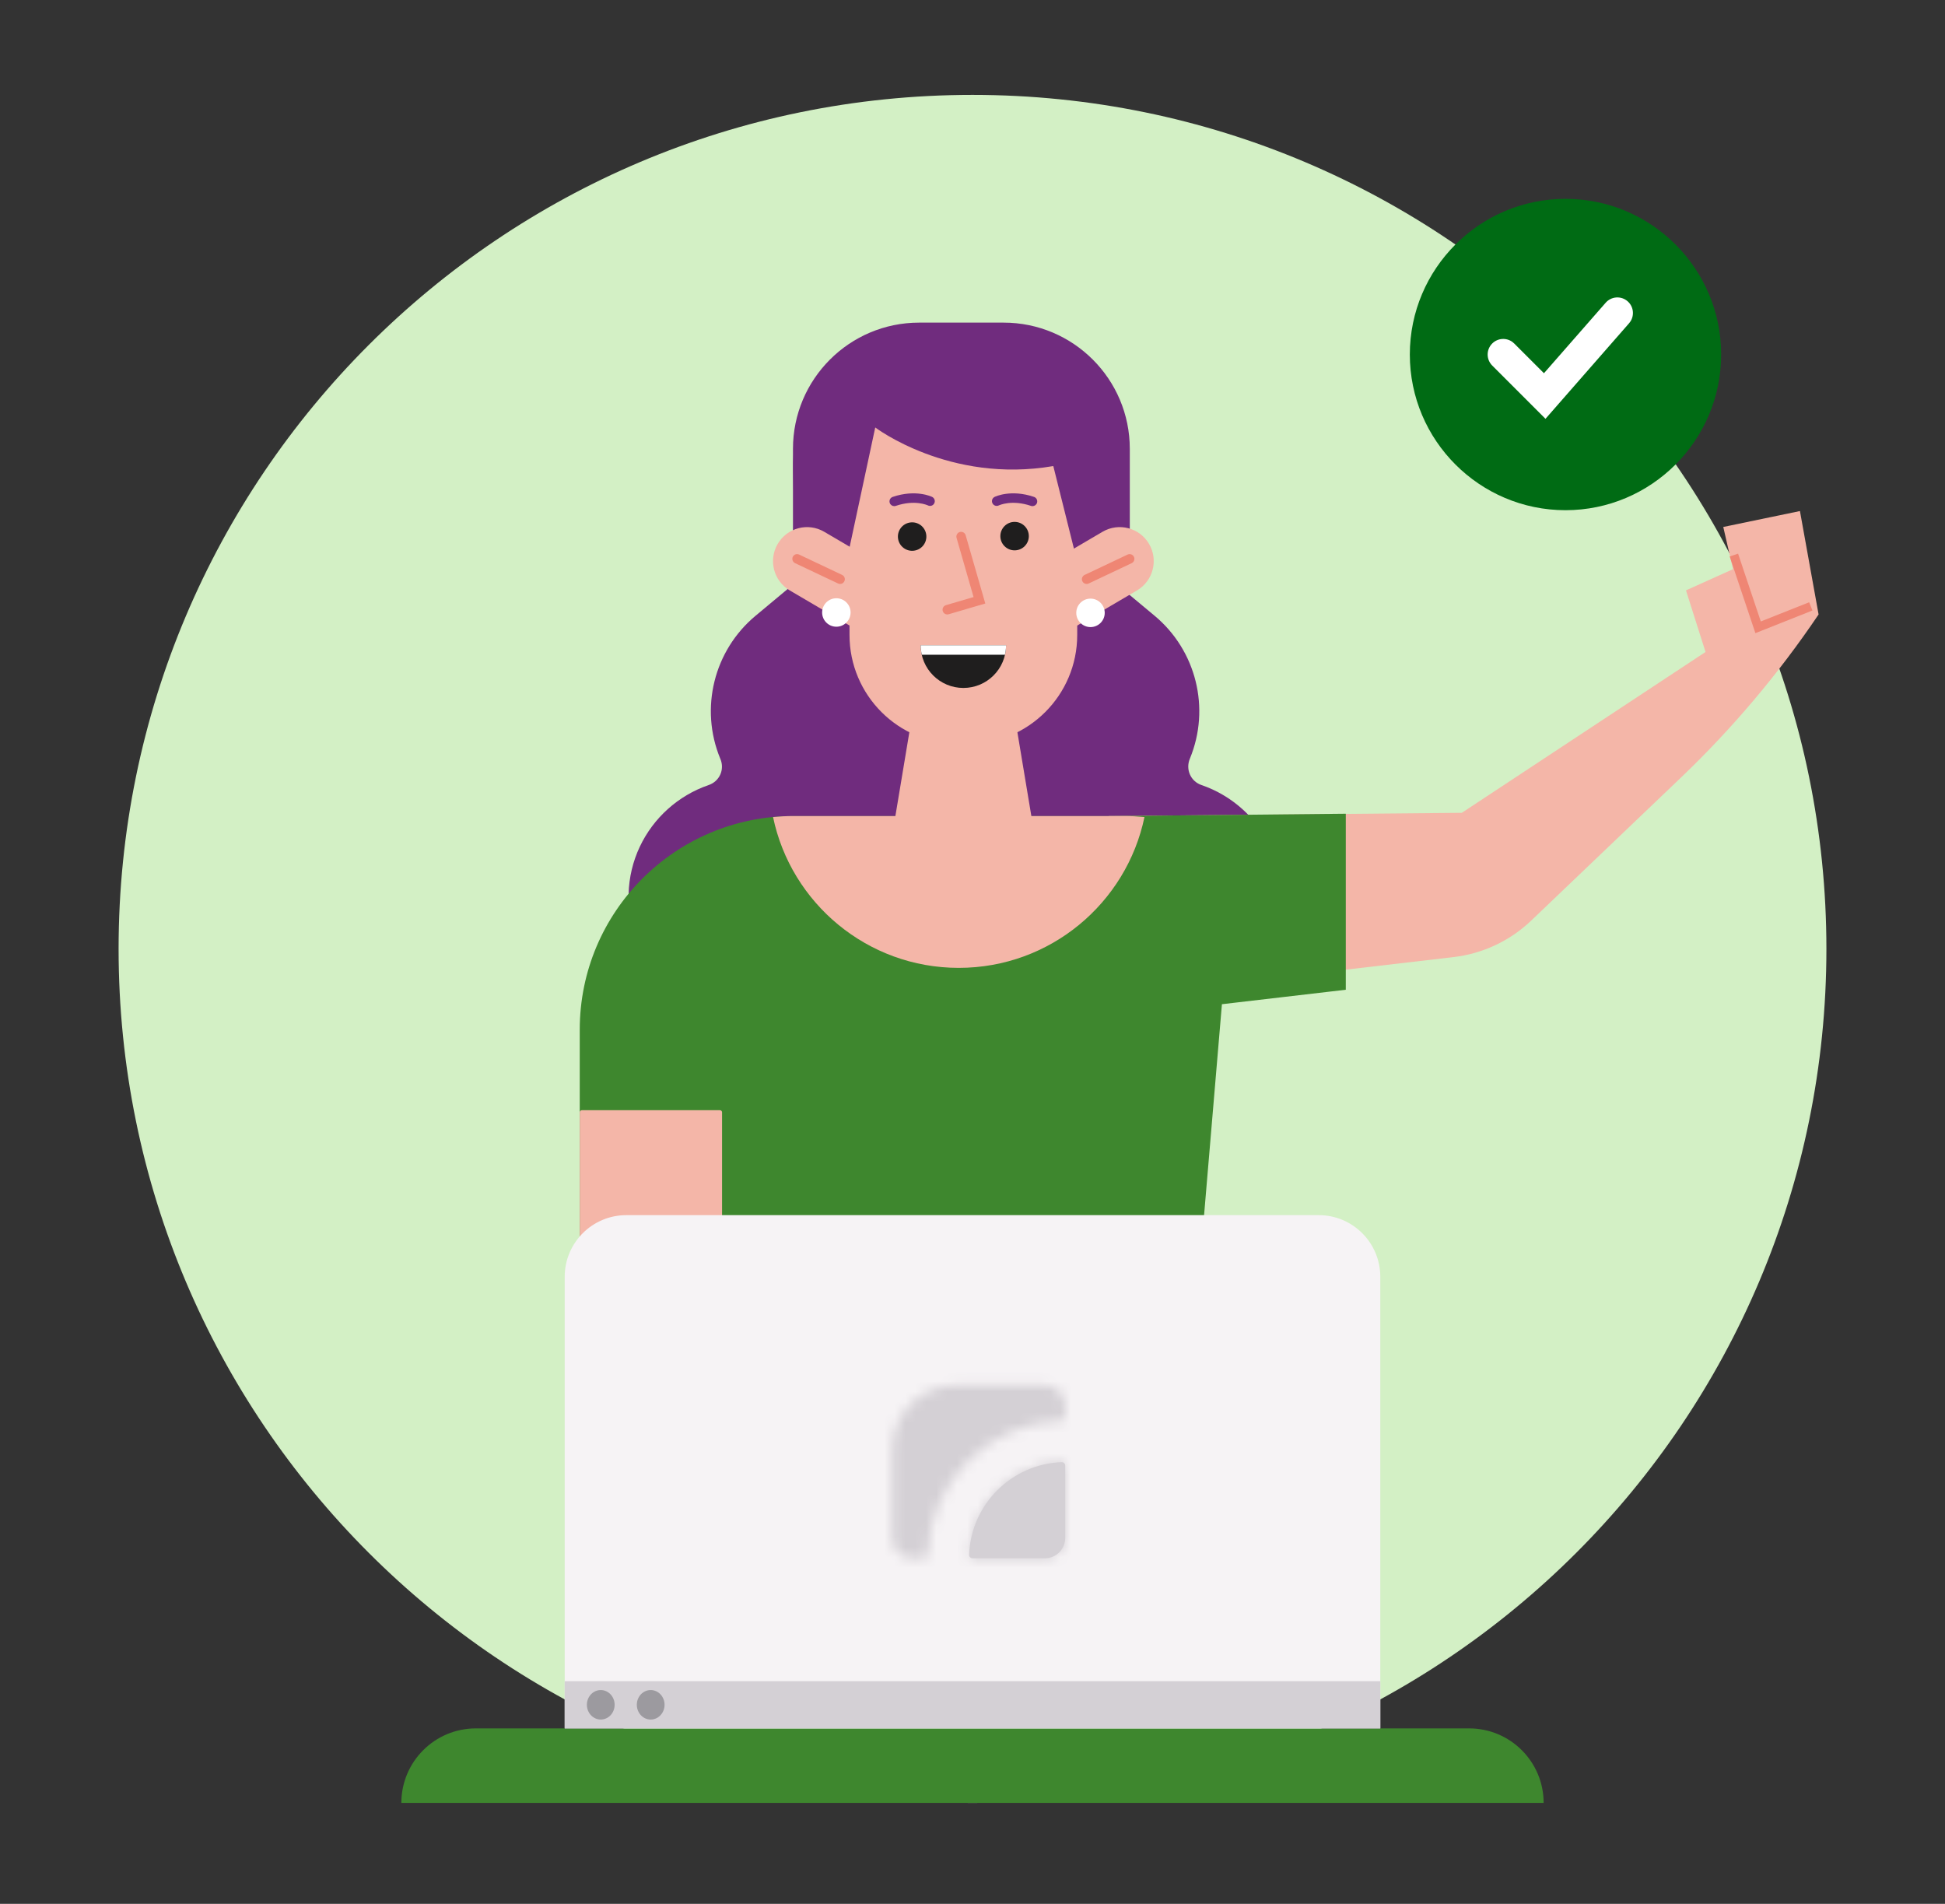 <svg width="188" height="184" viewBox="0 0 188 184" fill="none" xmlns="http://www.w3.org/2000/svg">
<rect x="0" y="0" width="188" height="184" fill="#333333" stroke="none"/>
<path fill-rule="evenodd" clip-rule="evenodd" d="M176.537 91.707C176.537 137.291 139.584 174.244 94 174.244C48.416 174.244 11.463 137.291 11.463 91.707C11.463 46.123 48.416 9.171 94 9.171C139.584 9.171 176.537 46.123 176.537 91.707Z" fill="#D3F0C5"/>
<path fill-rule="evenodd" clip-rule="evenodd" d="M116.134 75.872C115.08 75.511 114.581 74.359 115.007 73.33C115.01 73.323 115.013 73.316 115.016 73.308C117.014 68.457 115.631 62.869 111.601 59.51L107.368 55.984L94.529 56.901V80.745H98.198V82.678C98.198 88.865 101.712 94.655 107.395 97.1C115.788 100.712 123.876 94.653 123.876 86.706C123.876 81.678 120.637 77.416 116.134 75.872Z" fill="#702C7E"/>
<path fill-rule="evenodd" clip-rule="evenodd" d="M90.102 56.901L77.263 55.984L73.031 59.511C69 62.869 67.616 68.457 69.614 73.309L69.633 73.353C70.06 74.378 69.547 75.513 68.496 75.873C62.609 77.891 58.883 84.557 61.73 91.503C63.41 95.599 67.522 98.17 71.949 98.17H72.192C80.067 98.17 86.433 91.805 86.433 83.955V80.745H90.102V56.901Z" fill="#702C7E"/>
<path fill-rule="evenodd" clip-rule="evenodd" d="M109.204 54.107H76.647V43.38C76.647 36.642 82.109 31.18 88.848 31.18H97.004C103.741 31.18 109.204 36.642 109.204 43.38V54.107Z" fill="#702C7E"/>
<path fill-rule="evenodd" clip-rule="evenodd" d="M93.583 71.902H92.65C86.831 71.902 82.112 67.184 82.112 61.363V39.669C82.112 36.705 84.515 34.302 87.479 34.302H97.234C101.038 34.302 104.122 37.385 104.122 41.189V61.363C104.122 67.184 99.404 71.902 93.583 71.902Z" fill="#F4B6A8"/>
<path fill-rule="evenodd" clip-rule="evenodd" d="M107.107 40.95L104.489 41.507L103.02 33.058L90.561 32.141C82.761 32.141 76.487 37.639 76.661 45.437L76.804 51.858L81.848 54.151L84.599 41.312C84.599 41.312 91.779 46.771 101.81 45.043L103.857 53.234L107.163 52.316C107.602 47.673 107.486 43.925 107.107 40.95Z" fill="#702C7E"/>
<path fill-rule="evenodd" clip-rule="evenodd" d="M102.808 61.227L109.896 57.065C111.461 56.145 111.984 54.132 111.065 52.566C110.145 51.001 108.131 50.477 106.566 51.396L99.478 55.558L102.808 61.227Z" fill="#F4B6A8"/>
<path fill-rule="evenodd" clip-rule="evenodd" d="M106.781 59.23C106.781 59.991 106.166 60.606 105.406 60.606C104.647 60.606 104.03 59.991 104.03 59.23C104.03 58.471 104.647 57.855 105.406 57.855C106.166 57.855 106.781 58.471 106.781 59.23Z" fill="white"/>
<path fill-rule="evenodd" clip-rule="evenodd" d="M83.427 61.227L76.341 57.065C74.775 56.145 74.251 54.132 75.171 52.566C76.09 51.001 78.104 50.477 79.67 51.396L86.757 55.558L83.427 61.227Z" fill="#F4B6A8"/>
<path fill-rule="evenodd" clip-rule="evenodd" d="M82.216 59.194C82.216 59.953 81.601 60.57 80.841 60.57C80.081 60.57 79.465 59.953 79.465 59.194C79.465 58.434 80.081 57.819 80.841 57.819C81.601 57.819 82.216 58.434 82.216 59.194Z" fill="white"/>
<path fill-rule="evenodd" clip-rule="evenodd" d="M141.295 78.556L107.154 78.868L111.498 95.883L140.495 92.499C143.31 92.17 145.942 90.936 147.994 88.981L162.49 75.137C167.472 70.379 171.928 65.097 175.781 59.385L173.979 49.391L166.568 50.929L167.506 55.009L162.963 57.056L164.854 63.011L141.295 78.556Z" fill="#F4B6A8"/>
<path fill-rule="evenodd" clip-rule="evenodd" d="M169.673 61.191L167.188 53.781L168 53.508L170.196 60.061L174.87 58.206L175.186 59.002L169.673 61.191Z" fill="#EF8674"/>
<path fill-rule="evenodd" clip-rule="evenodd" d="M130.082 78.644L109.684 78.849L109.684 78.846L109.684 78.849L107.774 78.868H76.686C65.282 78.868 56.037 88.114 56.037 99.519V127.259H115.552L118.109 97.053L130.082 95.655V78.644Z" fill="#3E872E"/>
<path fill-rule="evenodd" clip-rule="evenodd" d="M100.454 83.462H85.781L88.532 66.947H97.703L100.454 83.462Z" fill="#F4B6A8"/>
<path fill-rule="evenodd" clip-rule="evenodd" d="M110.623 78.963C109.976 78.903 109.321 78.868 108.657 78.868H76.686C76.023 78.868 75.368 78.903 74.721 78.963C76.457 87.288 83.833 93.541 92.671 93.541C101.51 93.541 108.886 87.288 110.623 78.963Z" fill="#F4B6A8"/>
<path fill-rule="evenodd" clip-rule="evenodd" d="M69.587 165.99C62.103 165.99 56.037 159.924 56.037 152.439V107.503C56.037 107.389 56.128 107.297 56.241 107.297H69.587C69.7 107.297 69.793 107.389 69.793 107.503V165.785C69.793 165.897 69.7 165.99 69.587 165.99Z" fill="#F4B6A8"/>
<path fill-rule="evenodd" clip-rule="evenodd" d="M149.205 174.244H38.794C38.794 170.267 42.019 167.043 45.996 167.043H142.004C145.981 167.043 149.205 170.267 149.205 174.244Z" fill="#3E872E"/>
<path fill-rule="evenodd" clip-rule="evenodd" d="M133.417 167.043H54.583V123.398C54.583 120.106 57.25 117.439 60.542 117.439H127.458C130.749 117.439 133.417 120.106 133.417 123.398V167.043Z" fill="#F6F3F5"/>
<path fill-rule="evenodd" clip-rule="evenodd" d="M54.583 167.043H133.417V162.481H54.583V167.043Z" fill="#D4D0D5"/>
<path fill-rule="evenodd" clip-rule="evenodd" d="M59.409 164.762C59.409 165.549 58.809 166.188 58.068 166.188C57.327 166.188 56.727 165.549 56.727 164.762C56.727 163.975 57.327 163.337 58.068 163.337C58.809 163.337 59.409 163.975 59.409 164.762Z" fill="#9C9A9F"/>
<path fill-rule="evenodd" clip-rule="evenodd" d="M64.235 164.762C64.235 165.549 63.636 166.188 62.895 166.188C62.154 166.188 61.554 165.549 61.554 164.762C61.554 163.975 62.154 163.337 62.895 163.337C63.636 163.337 64.235 163.975 64.235 164.762Z" fill="#9C9A9F"/>
<path fill-rule="evenodd" clip-rule="evenodd" d="M102.62 141.312C97.764 141.488 93.848 145.405 93.671 150.26C93.664 150.446 93.813 150.602 94.001 150.602H100.992C102.08 150.602 102.961 149.721 102.961 148.632V141.642C102.961 141.454 102.806 141.305 102.62 141.312Z" fill="#D4D0D5"/>
<mask id="mask0_20_2057" style="mask-type:alpha" maskUnits="userSpaceOnUse" x="93" y="141" width="10" height="10">
<path d="M102.62 141.313C97.764 141.489 93.847 145.405 93.672 150.261C93.664 150.446 93.814 150.603 94.001 150.603H100.991C102.08 150.603 102.961 149.721 102.961 148.633V141.642C102.961 141.459 102.813 141.313 102.633 141.313C102.628 141.313 102.625 141.313 102.62 141.313Z" fill="white"/>
</mask>
<g mask="url(#mask0_20_2057)">
</g>
<mask id="mask1_20_2057" style="mask-type:alpha" maskUnits="userSpaceOnUse" x="93" y="141" width="10" height="10">
<path d="M102.62 141.313C97.764 141.489 93.847 145.405 93.672 150.261C93.664 150.446 93.814 150.603 94.001 150.603H100.991C102.08 150.603 102.961 149.721 102.961 148.633V141.642C102.961 141.459 102.813 141.313 102.632 141.313C102.628 141.313 102.625 141.313 102.62 141.313Z" fill="white"/>
</mask>
<g mask="url(#mask1_20_2057)">
<path fill-rule="evenodd" clip-rule="evenodd" d="M90.811 153.461H105.821V138.452H90.811V153.461Z" fill="#D4D0D5"/>
<path fill-rule="evenodd" clip-rule="evenodd" d="M101.017 133.88H92.437C89.013 133.88 86.239 136.654 86.239 140.078V148.658C86.239 149.732 87.11 150.602 88.183 150.602H89.343C89.519 150.602 89.661 150.461 89.662 150.286C89.829 143.2 95.562 137.468 102.647 137.303C102.821 137.3 102.961 137.158 102.961 136.984V135.824C102.961 134.75 102.091 133.88 101.017 133.88Z" fill="#D4D0D5"/>
</g>
<mask id="mask2_20_2057" style="mask-type:alpha" maskUnits="userSpaceOnUse" x="86" y="133" width="17" height="18">
<path d="M92.437 133.881C89.013 133.881 86.239 136.655 86.239 140.078V148.658C86.239 149.732 87.11 150.603 88.183 150.603H89.342C89.519 150.603 89.662 150.461 89.663 150.285C89.829 143.2 95.562 137.468 102.647 137.303C102.821 137.301 102.961 137.158 102.961 136.984V135.824C102.961 134.75 102.091 133.881 101.017 133.881H92.437Z" fill="white"/>
</mask>
<g mask="url(#mask2_20_2057)">
<path fill-rule="evenodd" clip-rule="evenodd" d="M83.379 153.462H105.822V131.02H83.379V153.462Z" fill="#D4D0D5"/>
</g>
<path fill-rule="evenodd" clip-rule="evenodd" d="M105.033 56.437C104.861 56.437 104.697 56.34 104.618 56.174C104.51 55.945 104.607 55.672 104.837 55.564L108.995 53.596C109.221 53.489 109.496 53.586 109.605 53.816C109.714 54.044 109.616 54.317 109.387 54.426L105.229 56.393C105.166 56.423 105.099 56.437 105.033 56.437Z" fill="#EF8674"/>
<path fill-rule="evenodd" clip-rule="evenodd" d="M81.202 56.437C81.136 56.437 81.069 56.423 81.006 56.392L76.849 54.426C76.62 54.317 76.521 54.044 76.63 53.816C76.74 53.585 77.013 53.49 77.241 53.596L81.398 55.563C81.628 55.672 81.725 55.945 81.617 56.174C81.538 56.34 81.374 56.437 81.202 56.437Z" fill="#EF8674"/>
<path fill-rule="evenodd" clip-rule="evenodd" d="M93.118 66.488C95.397 66.488 97.245 64.64 97.245 62.361H88.991C88.991 64.64 90.839 66.488 93.118 66.488Z" fill="#1F1E1E"/>
<path fill-rule="evenodd" clip-rule="evenodd" d="M89.101 63.278H97.134C97.202 62.982 97.245 62.677 97.245 62.361H88.991C88.991 62.677 89.034 62.982 89.101 63.278Z" fill="white"/>
<path fill-rule="evenodd" clip-rule="evenodd" d="M91.565 59.384C91.366 59.384 91.183 59.255 91.126 59.055C91.053 58.812 91.193 58.557 91.436 58.485L94.103 57.703L92.459 51.984C92.388 51.741 92.53 51.487 92.773 51.416C93.015 51.347 93.27 51.487 93.34 51.731L95.237 58.327L91.694 59.366C91.651 59.379 91.607 59.384 91.565 59.384Z" fill="#EF8674"/>
<path fill-rule="evenodd" clip-rule="evenodd" d="M89.527 51.662C89.635 52.414 89.113 53.112 88.361 53.219C87.609 53.327 86.912 52.806 86.804 52.054C86.696 51.302 87.218 50.605 87.971 50.496C88.722 50.388 89.42 50.91 89.527 51.662Z" fill="#1F1E1E"/>
<path fill-rule="evenodd" clip-rule="evenodd" d="M86.436 48.916C86.245 48.916 86.067 48.796 86.001 48.605C85.92 48.365 86.047 48.105 86.288 48.024C88.515 47.266 90.035 47.995 90.098 48.025C90.326 48.137 90.419 48.412 90.307 48.639C90.196 48.865 89.923 48.959 89.696 48.849C89.642 48.824 88.426 48.265 86.583 48.892C86.534 48.909 86.485 48.916 86.436 48.916Z" fill="#702C7E"/>
<path fill-rule="evenodd" clip-rule="evenodd" d="M99.799 48.916C99.749 48.916 99.701 48.909 99.651 48.891C97.803 48.264 96.59 48.825 96.538 48.849C96.31 48.956 96.036 48.862 95.927 48.636C95.817 48.409 95.91 48.137 96.136 48.025C96.2 47.993 97.719 47.265 99.947 48.024C100.187 48.105 100.314 48.365 100.234 48.605C100.168 48.796 99.99 48.916 99.799 48.916Z" fill="#702C7E"/>
<path fill-rule="evenodd" clip-rule="evenodd" d="M98.069 53.19C97.31 53.19 96.693 52.575 96.693 51.815C96.693 51.054 97.31 50.439 98.069 50.439C98.829 50.439 99.445 51.054 99.445 51.815C99.445 52.575 98.829 53.19 98.069 53.19Z" fill="#1F1E1E"/>
<path d="M151.317 48.146C158.914 48.146 165.073 41.987 165.073 34.39C165.073 26.793 158.914 20.634 151.317 20.634C143.719 20.634 137.561 26.793 137.561 34.39C137.561 41.987 143.719 48.146 151.317 48.146Z" fill="white"/>
<path fill-rule="evenodd" clip-rule="evenodd" d="M151.317 19.217C143.021 19.217 136.271 25.966 136.271 34.263C136.271 42.559 143.021 49.309 151.317 49.309C159.613 49.309 166.363 42.559 166.363 34.263C166.363 25.966 159.613 19.217 151.317 19.217ZM155.2 29.26C155.747 28.634 156.697 28.571 157.323 29.118C157.891 29.616 157.995 30.447 157.598 31.063L157.464 31.241L149.384 40.476L144.235 35.327C143.647 34.739 143.647 33.786 144.235 33.199C144.769 32.665 145.605 32.616 146.194 33.053L146.362 33.199L149.236 36.072L155.2 29.26Z" fill="#006B14"/>
</svg>
